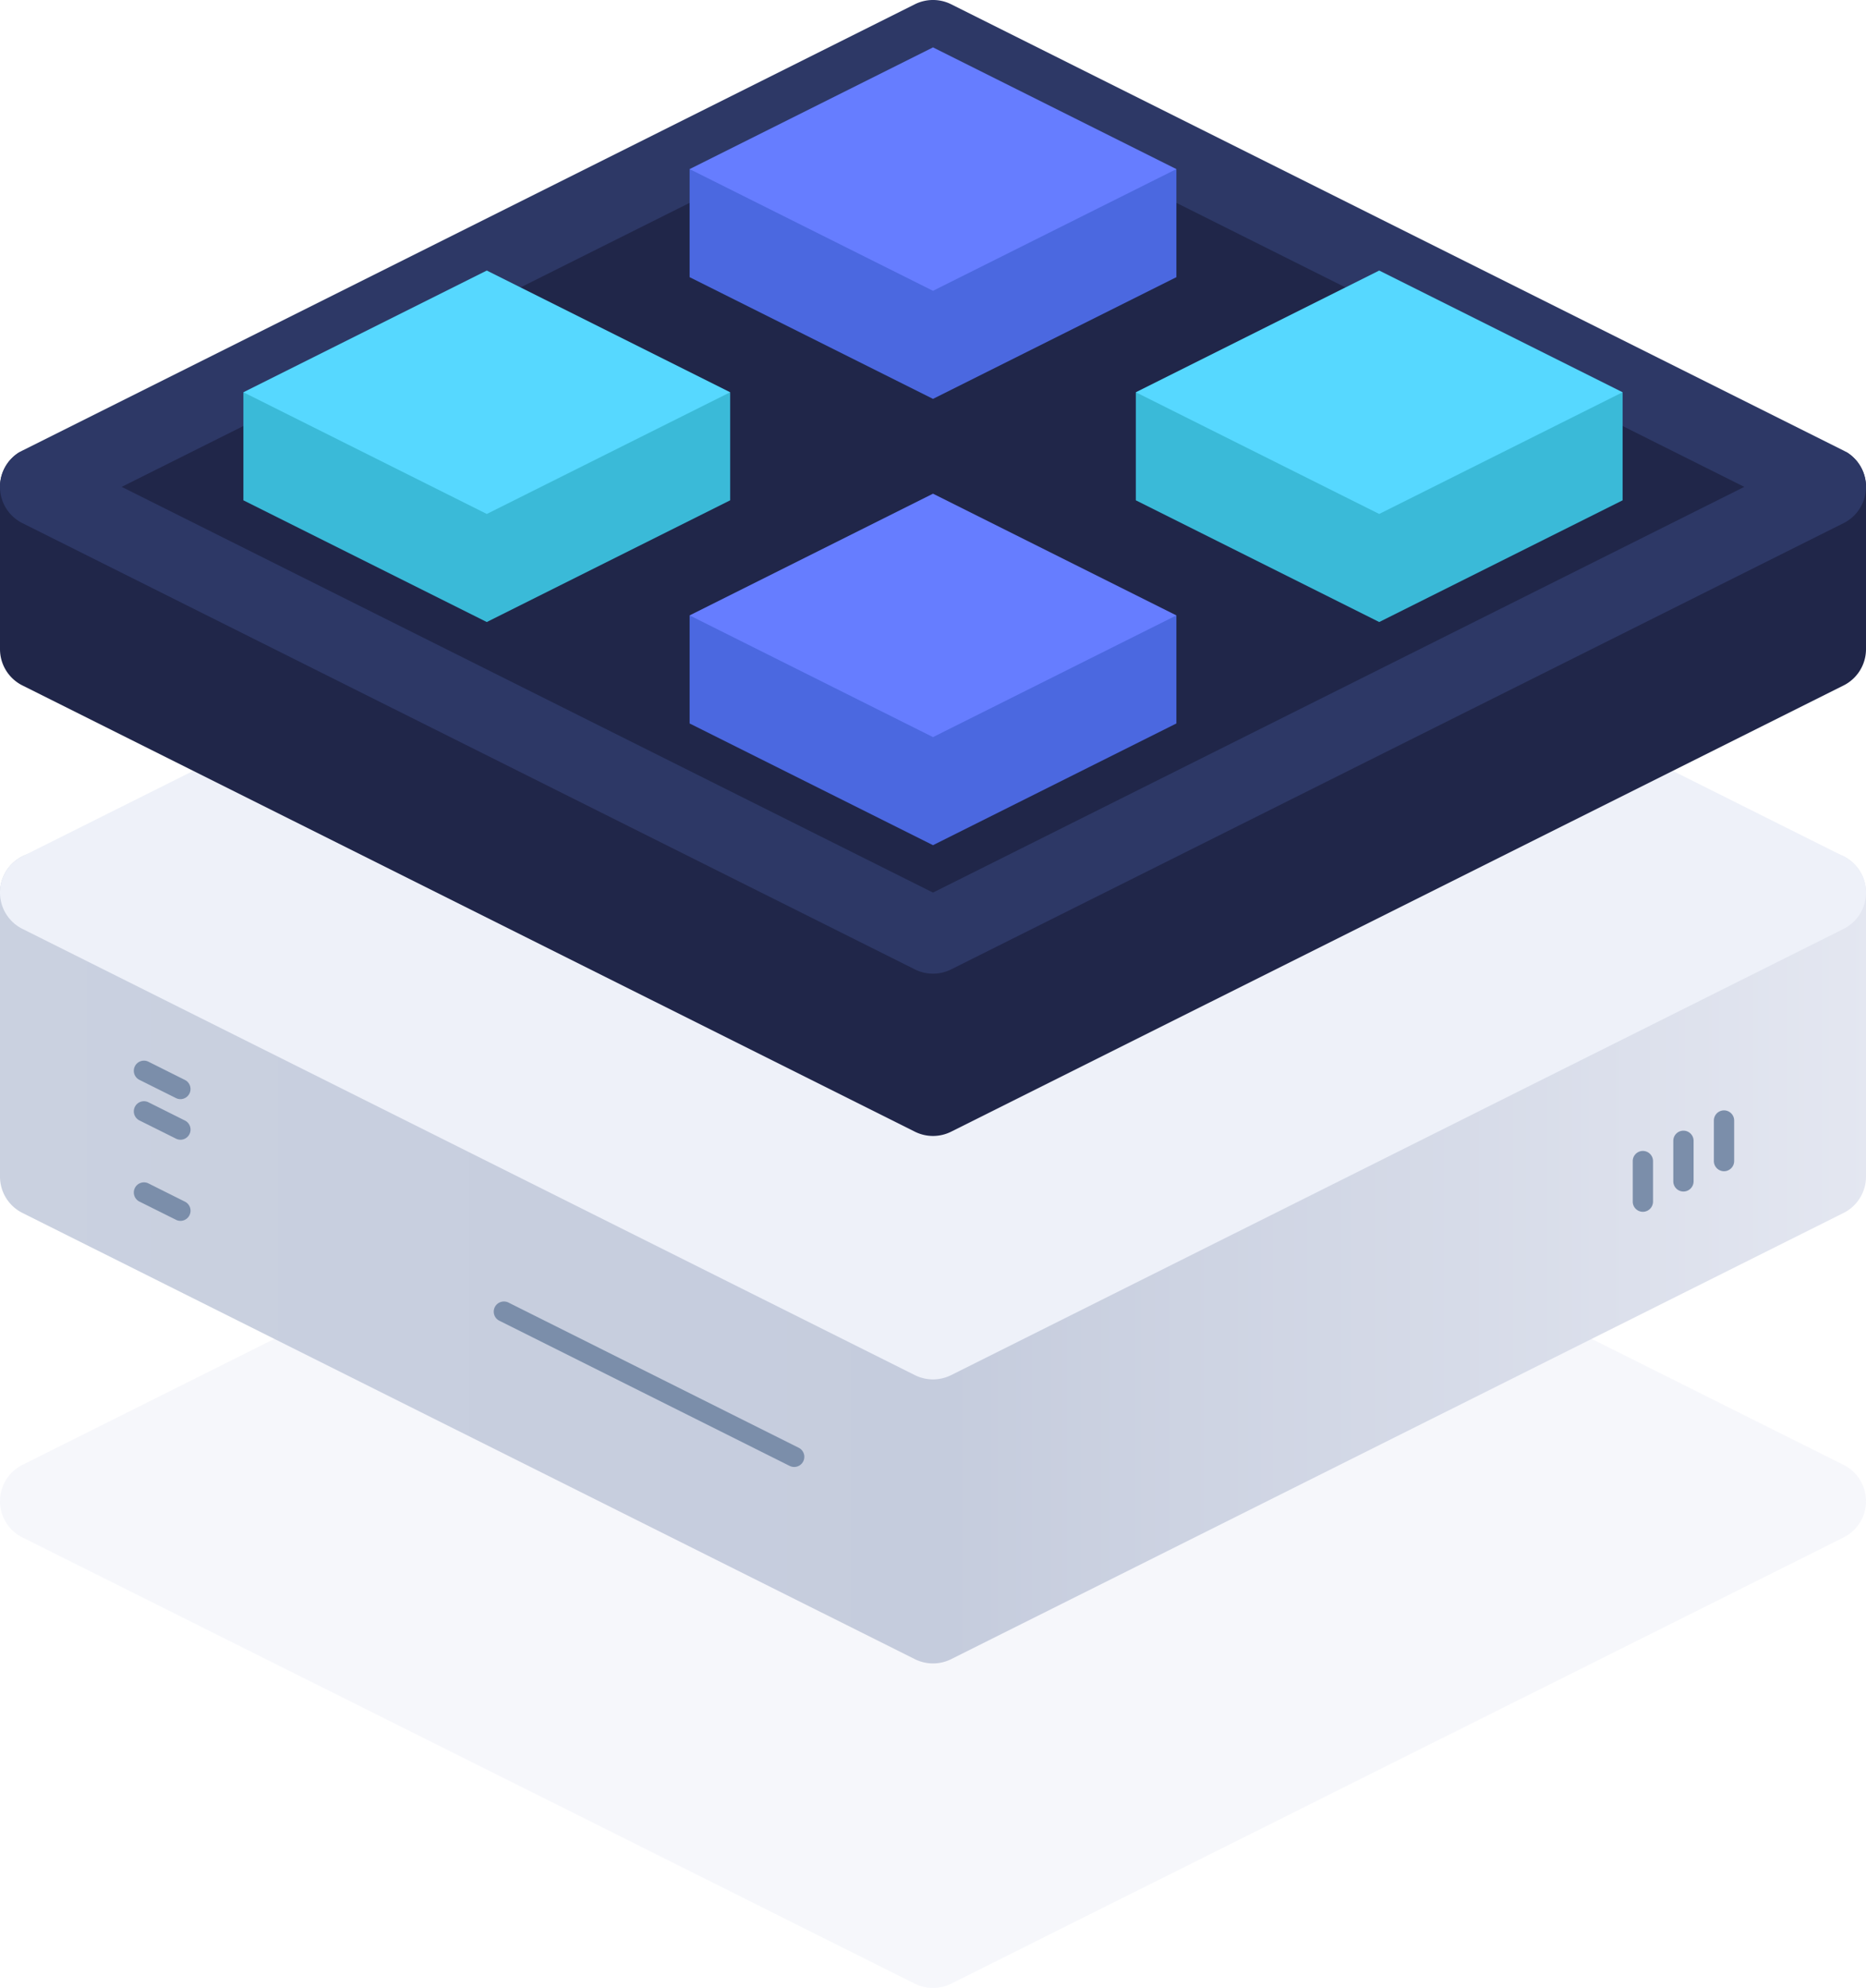 <svg xmlns="http://www.w3.org/2000/svg" xmlns:xlink="http://www.w3.org/1999/xlink" width="135.091" height="143.901" viewBox="0 0 135.091 143.901">
  <defs>
    <linearGradient id="linear-gradient" y1="0.5" x2="1" y2="0.5" gradientUnits="objectBoundingBox">
      <stop offset="0" stop-color="#cad1e0"/>
      <stop offset="0.507" stop-color="#c5ccdd"/>
      <stop offset="1" stop-color="#e4e7f1"/>
    </linearGradient>
  </defs>
  <g id="gelismis-paket-icon" transform="translate(-7833.33 -630.209)">
    <g id="professional_server" data-name="professional server" transform="translate(7833.33 630.209)">
      <path id="Path" d="M133.467,32.614,68.859.309a2.942,2.942,0,0,0-2.627,0L1.623,32.614a2.937,2.937,0,0,0,0,5.254l64.609,32.3a2.939,2.939,0,0,0,2.627,0l64.609-32.3a2.937,2.937,0,0,0,0-5.254Z" transform="translate(0 73.419)" fill="#eef1f9" opacity="0.5"/>
      <path id="Path-2" data-name="Path" d="M133.7.442a2.917,2.917,0,0,0-2.857-.129L67.545,31.96,4.25.312A2.938,2.938,0,0,0,0,2.939V23.5a2.937,2.937,0,0,0,1.623,2.627l64.609,32.3a2.939,2.939,0,0,0,2.627,0l64.609-32.3a2.938,2.938,0,0,0,1.623-2.627V2.939A2.938,2.938,0,0,0,133.7.442Z" transform="translate(0 61.669)" fill="url(#linear-gradient)"/>
      <path id="Path-3" data-name="Path" d="M133.467,32.614,68.859.309a2.942,2.942,0,0,0-2.627,0L1.623,32.614a2.937,2.937,0,0,0,0,5.254l64.609,32.3a2.939,2.939,0,0,0,2.627,0l64.609-32.3a2.937,2.937,0,0,0,0-5.254Z" transform="translate(0 29.368)" fill="#eef1f9"/>
      <path id="Path-4" data-name="Path" d="M133.7.4C132.831-.135,2.261-.135,1.394.4A2.937,2.937,0,0,0,0,2.9V14.649a2.937,2.937,0,0,0,1.623,2.627l64.609,32.3a2.939,2.939,0,0,0,2.627,0l64.609-32.3a2.938,2.938,0,0,0,1.623-2.627V2.9A2.938,2.938,0,0,0,133.7.4Z" transform="translate(0 32.339)" fill="#202649"/>
      <path id="Path-5" data-name="Path" d="M133.467,32.614,68.859.309a2.942,2.942,0,0,0-2.627,0L1.623,32.614a2.937,2.937,0,0,0,0,5.254l64.609,32.3a2.939,2.939,0,0,0,2.627,0l64.609-32.3a2.937,2.937,0,0,0,0-5.254Z" transform="translate(0 0)" fill="#2d3866"/>
      <path id="Path-6" data-name="Path" d="M0,29.368,58.735,58.735,117.47,29.368,58.735,0Z" transform="translate(8.81 5.873)" fill="#202649"/>
      <path id="Path-7" data-name="Path" d="M0,7.822V0H35.241V7.822l-17.621,8.81Z" transform="translate(49.925 12.241)" fill="#4b68e0"/>
      <path id="Path-8" data-name="Path" d="M3.361,2.78A.731.731,0,0,1,3.034,2.7L.407,1.39A.734.734,0,1,1,1.061.076L3.688,1.39A.734.734,0,0,1,3.361,2.78Z" transform="translate(9.7 76.781)" fill="#7b8eaa"/>
      <path id="Path-9" data-name="Path" d="M3.361,2.781A.731.731,0,0,1,3.034,2.7L.407,1.391A.734.734,0,1,1,1.061.077L3.688,1.391a.734.734,0,0,1-.327,1.391Z" transform="translate(9.7 79.717)" fill="#7b8eaa"/>
      <path id="Path-10" data-name="Path" d="M3.361,2.781A.731.731,0,0,1,3.034,2.7L.407,1.391A.734.734,0,1,1,1.061.077L3.688,1.391a.734.734,0,0,1-.327,1.391Z" transform="translate(9.7 85.59)" fill="#7b8eaa"/>
      <path id="Path-11" data-name="Path" d="M21.75,11.973a.731.731,0,0,1-.327-.077L.407,1.388A.733.733,0,0,1,.077.4a.741.741,0,0,1,.984-.33L22.077,10.582a.734.734,0,0,1-.327,1.391Z" transform="translate(35.746 94.212)" fill="#7b8eaa"/>
      <path id="Path-12" data-name="Path" d="M.734,4.405A.735.735,0,0,1,0,3.671V.734a.734.734,0,1,1,1.468,0V3.671A.736.736,0,0,1,.734,4.405Z" transform="translate(121.141 81.842)" fill="#7b8eaa"/>
      <path id="Path-13" data-name="Path" d="M.734,4.405A.735.735,0,0,1,0,3.671V.734a.734.734,0,1,1,1.468,0V3.671A.736.736,0,0,1,.734,4.405Z" transform="translate(124.078 80.373)" fill="#7b8eaa"/>
      <path id="Path-14" data-name="Path" d="M.734,4.405A.735.735,0,0,1,0,3.671V.734a.734.734,0,1,1,1.468,0V3.671A.736.736,0,0,1,.734,4.405Z" transform="translate(118.204 83.31)" fill="#7b8eaa"/>
      <path id="Path-15" data-name="Path" d="M35.241,8.81,17.621,0,0,8.81l17.621,8.81Z" transform="translate(49.925 3.43)" fill="#667dff"/>
      <path id="Path-16" data-name="Path" d="M0,7.822V0H35.241V7.822l-17.621,8.81Z" transform="translate(82.229 28.393)" fill="#3abad8"/>
      <path id="Path-17" data-name="Path" d="M35.241,8.81,17.621,0,0,8.81l17.621,8.81Z" transform="translate(82.229 19.583)" fill="#56d8ff"/>
      <path id="Path-18" data-name="Path" d="M0,7.822V0H35.241V7.822l-17.621,8.81Z" transform="translate(17.621 28.393)" fill="#3abad8"/>
      <path id="Path-19" data-name="Path" d="M35.241,8.81,17.621,0,0,8.81l17.621,8.81Z" transform="translate(17.621 19.583)" fill="#56d8ff"/>
      <path id="Path-20" data-name="Path" d="M0,7.822V0H35.241V7.822l-17.621,8.81Z" transform="translate(49.925 44.545)" fill="#4b68e0"/>
      <path id="Path-21" data-name="Path" d="M35.241,8.81,17.621,0,0,8.81l17.621,8.81Z" transform="translate(49.925 35.735)" fill="#667dff"/>
    </g>
  </g>
</svg>
